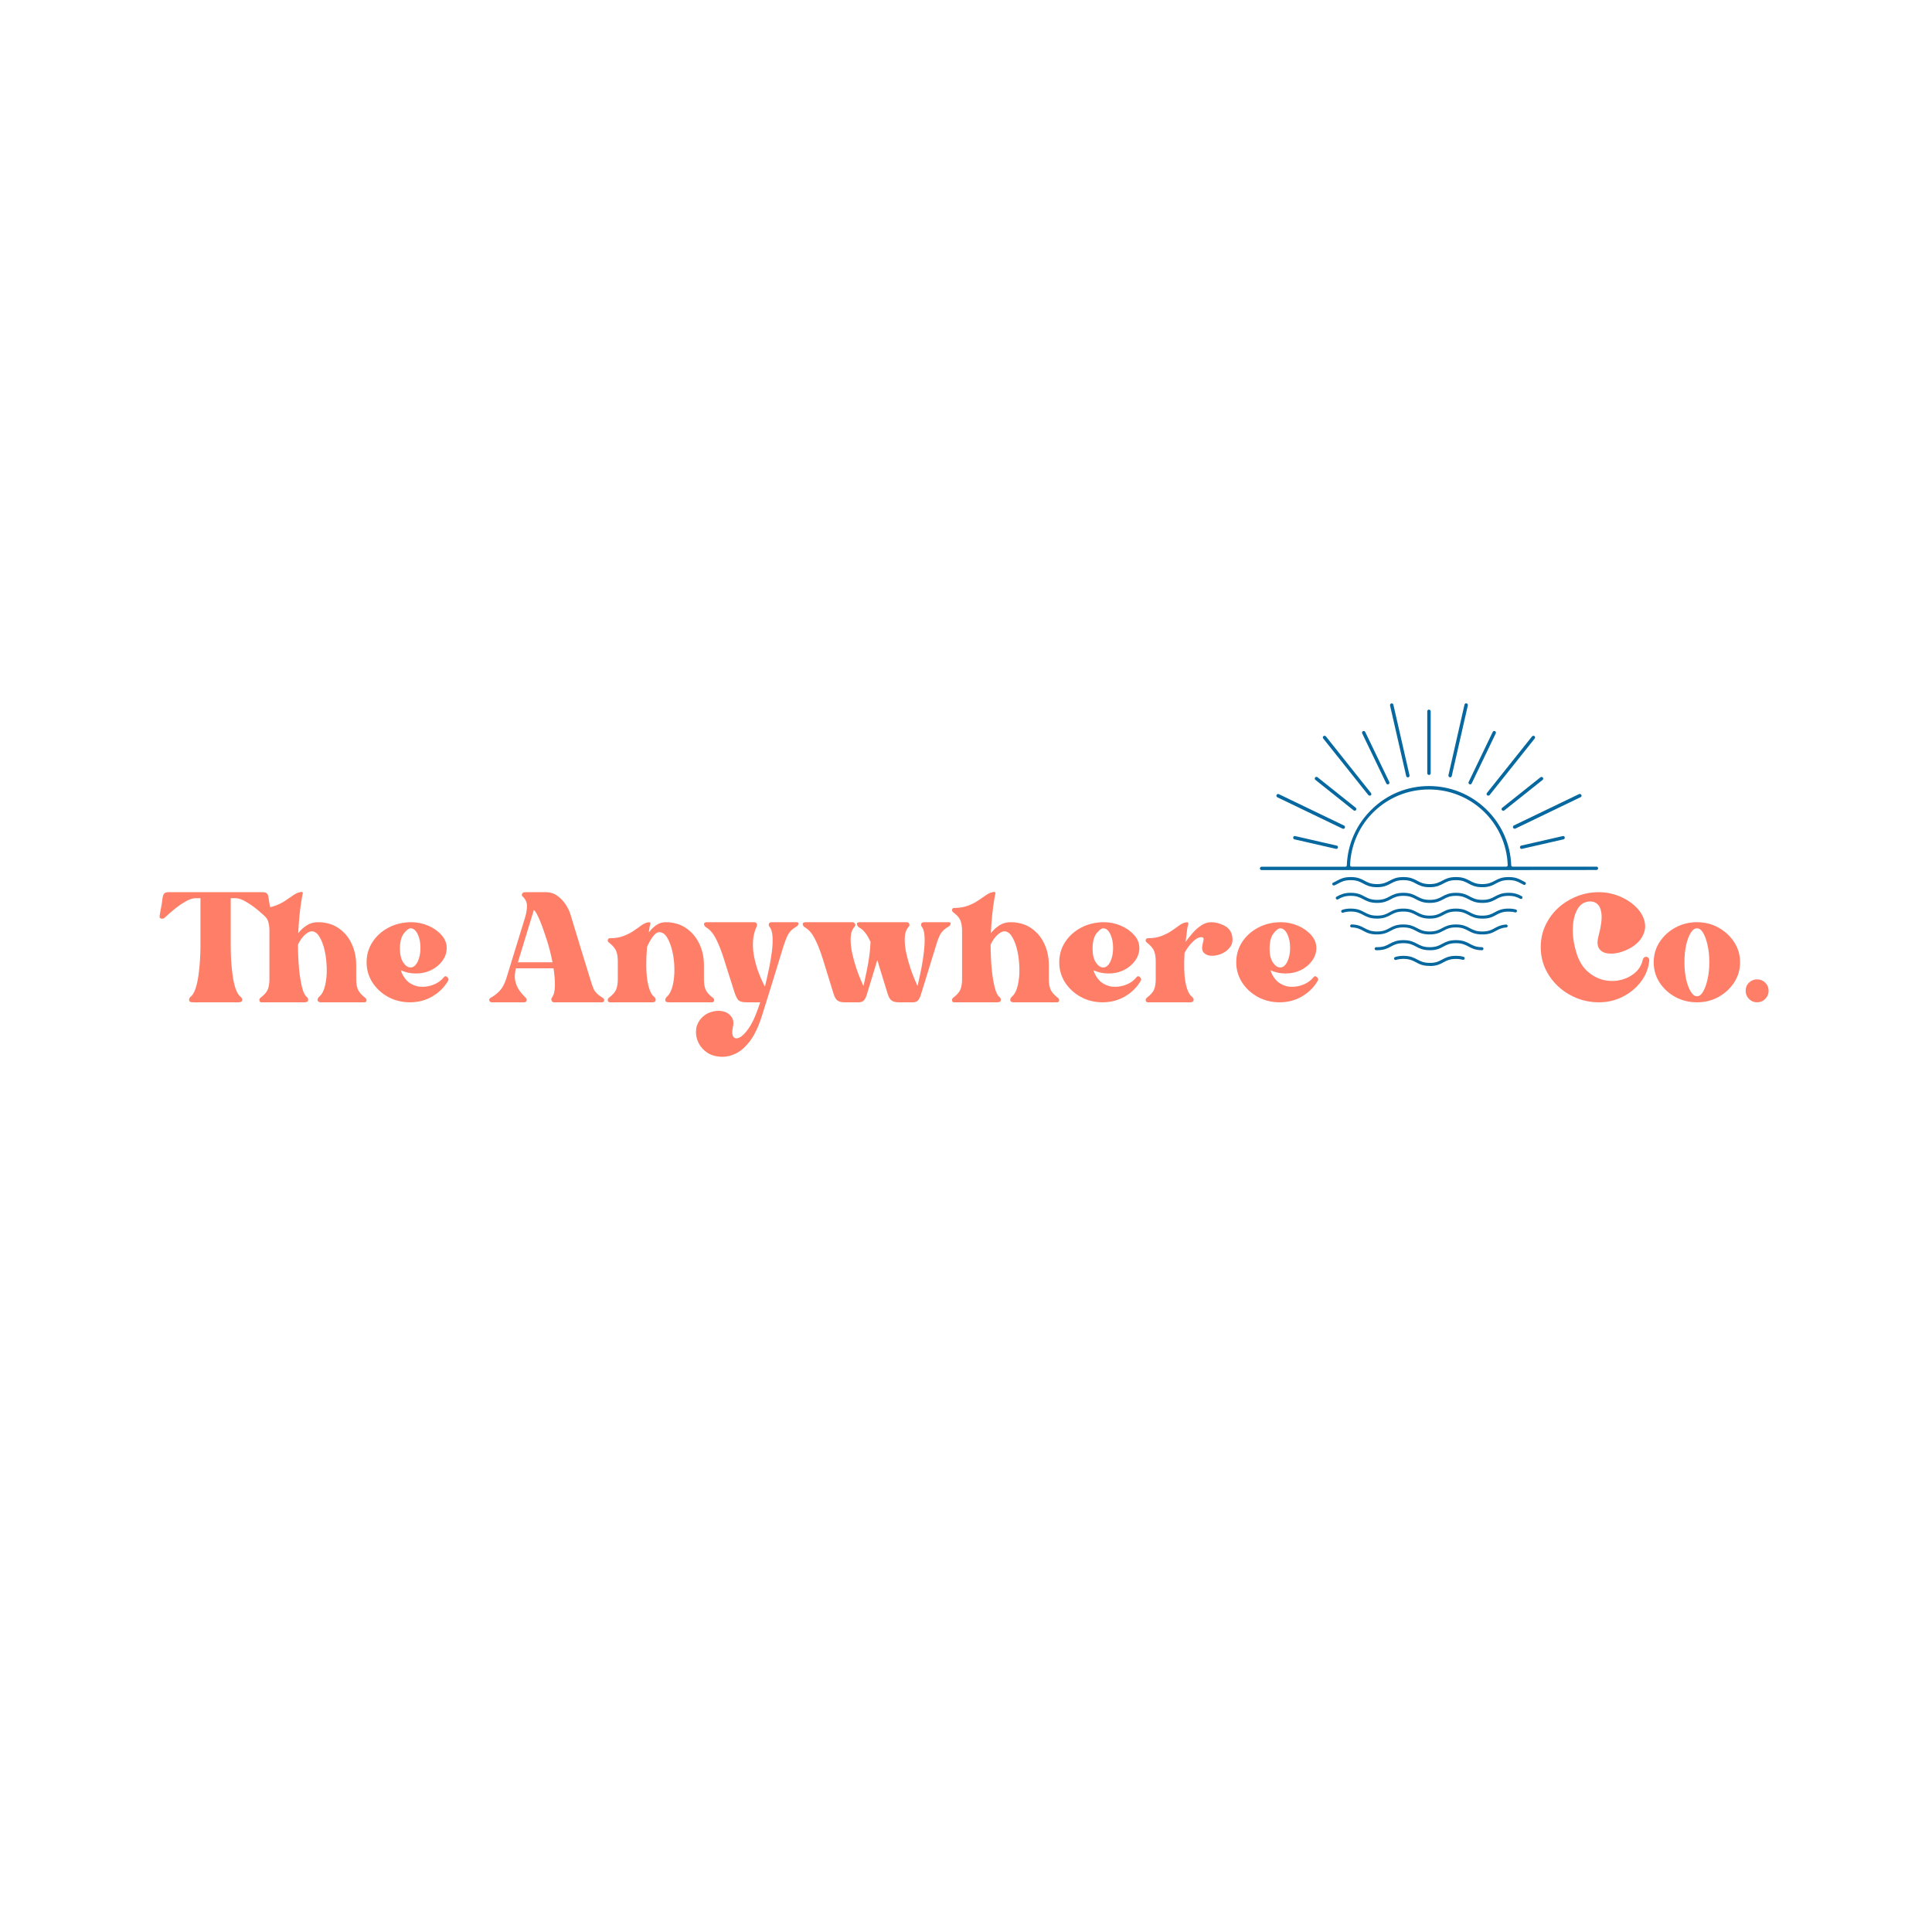 <svg version="1.0" preserveAspectRatio="xMidYMid meet" height="500" viewBox="0 0 375 375" zoomAndPan="magnify" width="500" xmlns:xlink="http://www.w3.org/1999/xlink" xmlns="http://www.w3.org/2000/svg"><defs><g></g><clipPath id="06fc847a21"><path clip-rule="nonzero" d="M 244.547 136.512 L 310.195 136.512 L 310.195 187.5 L 244.547 187.5 Z M 244.547 136.512"></path></clipPath></defs><rect fill-opacity="1" height="450" y="-37.5" fill="#ffffff" width="450" x="-37.5"></rect><rect fill-opacity="1" height="450" y="-37.5" fill="#ffffff" width="450" x="-37.5"></rect><g clip-path="url(#06fc847a21)"><path fill-rule="nonzero" fill-opacity="1" d="M 292.648 167.938 C 292.34 159.695 285.613 153.234 277.355 153.234 C 269.098 153.234 262.371 159.695 262.047 167.938 C 262.047 168.012 262.078 168.086 262.121 168.129 C 262.164 168.188 262.238 168.215 262.312 168.215 L 292.383 168.215 C 292.457 168.215 292.531 168.188 292.574 168.129 C 292.621 168.07 292.648 168.012 292.648 167.938 Z M 310.195 168.539 C 310.195 168.719 310.047 168.863 309.871 168.863 L 293.004 168.879 L 244.871 168.879 C 244.691 168.879 244.547 168.73 244.547 168.555 C 244.547 168.379 244.691 168.23 244.871 168.23 L 261.148 168.23 C 261.297 168.23 261.414 168.113 261.414 167.965 C 261.562 163.832 263.297 159.961 266.285 157.074 C 269.262 154.16 273.203 152.57 277.355 152.57 C 281.508 152.57 285.453 154.16 288.453 157.059 C 291.441 159.945 293.18 163.816 293.328 167.953 C 293.328 168.098 293.445 168.215 293.59 168.215 L 309.871 168.215 C 310.047 168.215 310.195 168.363 310.195 168.539 Z M 269.07 152.055 C 269.129 152.172 269.246 152.246 269.363 152.246 C 269.406 152.246 269.465 152.23 269.512 152.215 C 269.672 152.145 269.746 151.938 269.656 151.773 L 264.992 142.074 C 264.934 141.957 264.816 141.883 264.695 141.883 C 264.652 141.883 264.594 141.898 264.551 141.914 C 264.387 141.988 264.316 142.191 264.402 142.355 Z M 272.941 150.625 C 272.969 150.773 273.102 150.879 273.266 150.879 C 273.277 150.879 273.309 150.879 273.336 150.879 C 273.516 150.832 273.633 150.656 273.586 150.48 L 270.453 136.777 C 270.422 136.629 270.289 136.527 270.129 136.527 C 270.098 136.527 270.086 136.527 270.055 136.539 C 269.965 136.555 269.895 136.613 269.848 136.688 C 269.805 136.762 269.789 136.852 269.805 136.938 Z M 265.594 154.32 C 265.652 154.395 265.758 154.438 265.859 154.438 C 265.934 154.438 266.008 154.426 266.066 154.379 C 266.141 154.32 266.184 154.246 266.184 154.16 C 266.199 154.07 266.168 153.984 266.109 153.926 L 257.352 142.93 C 257.293 142.855 257.191 142.812 257.086 142.812 C 257.012 142.812 256.941 142.84 256.883 142.883 C 256.809 142.941 256.762 143.016 256.762 143.105 C 256.75 143.195 256.777 143.281 256.836 143.34 Z M 259.441 164.125 L 251.406 162.285 C 251.375 162.27 251.363 162.27 251.332 162.27 C 251.168 162.27 251.039 162.371 251.008 162.52 C 250.992 162.609 251.008 162.695 251.051 162.77 C 251.098 162.844 251.168 162.902 251.258 162.918 L 259.293 164.758 C 259.324 164.773 259.34 164.773 259.367 164.773 C 259.531 164.773 259.664 164.656 259.691 164.523 C 259.707 164.434 259.691 164.348 259.648 164.273 C 259.605 164.199 259.531 164.141 259.441 164.125 Z M 247.93 154.75 L 260.59 160.844 C 260.633 160.855 260.68 160.871 260.738 160.871 C 260.871 160.871 260.988 160.797 261.031 160.68 C 261.105 160.52 261.047 160.312 260.883 160.238 L 248.227 154.145 C 248.184 154.129 248.137 154.117 248.078 154.117 C 247.945 154.117 247.844 154.188 247.785 154.305 C 247.711 154.469 247.77 154.676 247.93 154.75 Z M 262.727 157.281 C 262.785 157.324 262.855 157.355 262.93 157.355 C 263.035 157.367 263.137 157.324 263.195 157.234 C 263.254 157.164 263.27 157.074 263.27 157 C 263.254 156.914 263.211 156.84 263.152 156.781 L 255.734 150.863 C 255.676 150.816 255.602 150.789 255.527 150.789 C 255.422 150.789 255.336 150.832 255.262 150.906 C 255.203 150.98 255.188 151.066 255.188 151.141 C 255.203 151.23 255.246 151.305 255.305 151.363 Z M 303.395 162.27 C 303.367 162.27 303.352 162.27 303.32 162.285 L 295.285 164.125 C 295.109 164.168 294.988 164.348 295.035 164.523 C 295.062 164.668 295.195 164.773 295.359 164.773 C 295.371 164.773 295.402 164.758 295.43 164.758 L 303.469 162.918 C 303.555 162.902 303.629 162.844 303.676 162.77 C 303.719 162.695 303.734 162.609 303.719 162.52 C 303.688 162.371 303.555 162.27 303.395 162.27 Z M 291.457 157.016 C 291.441 157.102 291.473 157.191 291.531 157.25 C 291.59 157.324 291.691 157.367 291.797 157.367 C 291.871 157.367 291.941 157.34 292 157.293 L 299.422 151.379 C 299.492 151.32 299.539 151.246 299.539 151.156 C 299.551 151.066 299.523 150.98 299.465 150.922 C 299.406 150.848 299.301 150.805 299.199 150.805 C 299.125 150.805 299.051 150.832 298.992 150.879 L 291.574 156.793 C 291.5 156.852 291.457 156.926 291.457 157.016 Z M 277.371 150.422 C 277.547 150.422 277.695 150.273 277.695 150.098 L 277.695 138.07 C 277.695 137.984 277.664 137.895 277.59 137.836 C 277.531 137.777 277.445 137.734 277.355 137.734 C 277.18 137.734 277.031 137.879 277.031 138.055 L 277.031 150.082 C 277.031 150.172 277.062 150.258 277.137 150.316 C 277.195 150.375 277.281 150.422 277.371 150.422 Z M 288.543 154.145 C 288.559 154.234 288.602 154.305 288.66 154.367 C 288.719 154.41 288.793 154.438 288.867 154.438 C 288.969 154.438 289.059 154.395 289.133 154.32 L 297.891 143.34 C 297.949 143.266 297.961 143.18 297.961 143.105 C 297.949 143.016 297.902 142.941 297.844 142.883 C 297.785 142.84 297.711 142.812 297.641 142.812 C 297.535 142.812 297.449 142.855 297.375 142.93 L 288.617 153.91 C 288.559 153.984 288.543 154.07 288.543 154.145 Z M 293.695 160.664 C 293.754 160.781 293.871 160.855 293.988 160.855 C 294.031 160.871 294.094 160.855 294.137 160.828 L 306.793 154.734 C 306.957 154.66 307.031 154.453 306.941 154.293 C 306.883 154.176 306.766 154.102 306.648 154.102 C 306.605 154.102 306.543 154.117 306.5 154.129 L 293.84 160.223 C 293.68 160.297 293.605 160.504 293.695 160.664 Z M 281.391 150.863 C 281.418 150.863 281.434 150.879 281.461 150.879 C 281.625 150.879 281.758 150.773 281.785 150.625 L 284.906 136.922 C 284.922 136.836 284.906 136.746 284.863 136.672 C 284.82 136.598 284.746 136.539 284.656 136.527 C 284.629 136.527 284.613 136.512 284.582 136.512 C 284.438 136.512 284.305 136.613 284.258 136.762 L 281.141 150.465 C 281.125 150.555 281.141 150.641 281.184 150.715 C 281.227 150.789 281.301 150.848 281.391 150.863 Z M 285.215 152.215 C 285.262 152.23 285.305 152.246 285.363 152.246 C 285.496 152.246 285.613 152.172 285.656 152.055 L 290.324 142.355 C 290.367 142.281 290.367 142.191 290.34 142.105 C 290.309 142.016 290.25 141.957 290.176 141.914 C 290.133 141.898 290.09 141.883 290.031 141.883 C 289.898 141.883 289.793 141.957 289.734 142.074 L 285.07 151.773 C 285.023 151.848 285.023 151.938 285.055 152.023 C 285.082 152.113 285.141 152.172 285.215 152.215 Z M 295.359 173.941 C 294.723 173.605 294.047 173.293 292.824 173.293 C 291.473 173.293 290.793 173.664 290.133 174.016 C 289.516 174.355 288.926 174.664 287.719 174.664 C 286.512 174.664 285.922 174.34 285.305 174.016 C 284.641 173.664 283.965 173.293 282.609 173.293 C 281.258 173.293 280.578 173.664 279.918 174.016 C 279.301 174.355 278.711 174.664 277.504 174.664 C 276.297 174.664 275.723 174.34 275.09 174.016 C 274.426 173.664 273.75 173.293 272.395 173.293 C 271.043 173.293 270.363 173.664 269.703 174.016 C 269.082 174.355 268.496 174.664 267.289 174.664 C 266.082 174.664 265.508 174.34 264.875 174.016 C 264.211 173.664 263.535 173.293 262.18 173.293 C 260.824 173.293 260.148 173.664 259.488 174.016 L 259.43 174.047 C 259.281 174.121 259.234 174.297 259.309 174.441 C 259.383 174.59 259.559 174.633 259.707 174.562 L 259.766 174.531 C 260.383 174.191 260.973 173.883 262.18 173.883 C 263.387 173.883 263.961 174.207 264.594 174.531 C 265.258 174.883 265.934 175.254 267.289 175.254 C 268.641 175.254 269.32 174.883 269.98 174.531 C 270.598 174.191 271.188 173.883 272.395 173.883 C 273.602 173.883 274.191 174.207 274.809 174.531 C 275.473 174.883 276.148 175.254 277.504 175.254 C 278.859 175.254 279.535 174.883 280.195 174.531 C 280.816 174.191 281.402 173.883 282.609 173.883 C 283.816 173.883 284.391 174.207 285.023 174.531 C 285.688 174.883 286.363 175.254 287.719 175.254 C 289.059 175.266 289.734 174.898 290.398 174.531 C 291.016 174.191 291.605 173.883 292.812 173.883 C 293.914 173.883 294.488 174.148 295.078 174.457 C 295.227 174.531 295.402 174.488 295.477 174.34 C 295.551 174.191 295.504 174.016 295.359 173.941 Z M 294.223 176.531 C 293.797 176.414 293.34 176.355 292.812 176.355 C 291.457 176.355 290.781 176.723 290.117 177.078 C 289.5 177.418 288.91 177.727 287.703 177.727 C 286.496 177.727 285.906 177.402 285.289 177.078 C 284.629 176.723 283.949 176.355 282.598 176.355 C 281.242 176.355 280.566 176.723 279.902 177.078 C 279.285 177.418 278.695 177.727 277.488 177.727 C 276.281 177.727 275.707 177.402 275.074 177.078 C 274.41 176.723 273.734 176.355 272.383 176.355 C 271.027 176.355 270.348 176.723 269.688 177.078 C 269.07 177.418 268.48 177.727 267.273 177.727 C 266.066 177.727 265.492 177.402 264.859 177.078 C 264.195 176.723 263.52 176.355 262.164 176.355 C 261.531 176.355 261.004 176.43 260.516 176.605 C 260.371 176.664 260.281 176.828 260.34 176.973 C 260.398 177.121 260.562 177.211 260.707 177.152 C 261.137 177.004 261.605 176.93 262.164 176.93 C 263.371 176.93 263.945 177.254 264.578 177.578 C 265.242 177.93 265.918 178.301 267.273 178.301 C 268.629 178.301 269.305 177.93 269.965 177.578 C 270.586 177.238 271.172 176.93 272.383 176.93 C 273.586 176.93 274.176 177.254 274.793 177.578 C 275.457 177.93 276.133 178.301 277.488 178.301 C 278.844 178.301 279.52 177.93 280.184 177.578 C 280.801 177.238 281.391 176.93 282.598 176.93 C 283.805 176.93 284.379 177.254 285.008 177.578 C 285.672 177.93 286.348 178.301 287.703 178.301 C 289.059 178.328 289.734 177.961 290.398 177.594 C 291.016 177.254 291.605 176.945 292.812 176.945 C 293.281 176.945 293.695 176.988 294.078 177.094 C 294.238 177.137 294.402 177.047 294.43 176.887 C 294.473 176.723 294.387 176.562 294.223 176.531 Z M 296.004 171.203 C 295.828 171.133 295.68 171.043 295.52 170.953 C 294.855 170.602 294.18 170.234 292.824 170.234 C 291.473 170.234 290.793 170.602 290.133 170.953 C 289.5 171.277 288.926 171.602 287.719 171.602 C 286.512 171.602 285.922 171.293 285.305 170.953 C 284.641 170.602 283.965 170.234 282.609 170.234 C 281.258 170.234 280.578 170.602 279.918 170.953 C 279.285 171.277 278.711 171.602 277.504 171.602 C 276.297 171.602 275.707 171.293 275.09 170.953 C 274.426 170.602 273.75 170.234 272.395 170.234 C 271.043 170.234 270.363 170.602 269.703 170.953 C 269.07 171.277 268.496 171.602 267.289 171.602 C 266.082 171.602 265.492 171.293 264.875 170.953 C 264.211 170.602 263.535 170.234 262.18 170.234 C 260.824 170.234 260.148 170.602 259.488 170.953 C 259.25 171.086 259.031 171.203 258.781 171.309 C 258.633 171.367 258.559 171.543 258.617 171.691 C 258.676 171.836 258.852 171.91 259 171.852 C 259.266 171.75 259.516 171.617 259.75 171.484 C 260.371 171.16 260.957 170.836 262.164 170.836 C 263.371 170.836 263.961 171.145 264.578 171.484 C 265.242 171.836 265.918 172.207 267.273 172.207 C 268.629 172.207 269.305 171.836 269.965 171.484 C 270.598 171.16 271.172 170.836 272.383 170.836 C 273.586 170.836 274.176 171.145 274.793 171.484 C 275.457 171.836 276.133 172.207 277.488 172.207 C 278.844 172.207 279.52 171.836 280.184 171.484 C 280.801 171.16 281.391 170.836 282.598 170.836 C 283.805 170.836 284.391 171.145 285.008 171.484 C 285.672 171.836 286.348 172.207 287.703 172.207 C 289.059 172.207 289.734 171.836 290.398 171.469 C 291.031 171.145 291.605 170.824 292.812 170.824 C 294.02 170.824 294.605 171.133 295.227 171.469 C 295.387 171.559 295.562 171.645 295.742 171.734 C 295.887 171.809 296.062 171.75 296.137 171.602 C 296.211 171.453 296.152 171.277 296.004 171.203 Z M 284.082 185.719 C 283.641 185.586 283.168 185.527 282.609 185.527 C 281.258 185.527 280.578 185.895 279.918 186.246 C 279.328 186.559 278.785 186.867 277.723 186.895 C 277.695 186.895 277.648 186.895 277.621 186.895 C 277.59 186.895 277.547 186.895 277.52 186.895 L 277.461 186.895 C 276.297 186.883 275.723 186.57 275.105 186.246 C 274.441 185.895 273.766 185.527 272.41 185.527 C 271.805 185.527 271.277 185.602 270.793 185.762 C 270.645 185.805 270.555 185.984 270.598 186.129 C 270.645 186.277 270.82 186.367 270.969 186.32 C 271.379 186.188 271.852 186.117 272.395 186.117 C 273.602 186.117 274.191 186.438 274.809 186.762 C 275.457 187.117 276.133 187.484 277.445 187.484 L 277.504 187.484 C 277.547 187.5 277.59 187.5 277.621 187.5 C 277.664 187.5 277.695 187.5 277.754 187.5 C 278.945 187.457 279.578 187.117 280.195 186.777 C 280.816 186.438 281.402 186.129 282.609 186.129 C 283.109 186.129 283.539 186.188 283.922 186.293 C 284.082 186.336 284.246 186.246 284.289 186.086 C 284.332 185.926 284.246 185.762 284.082 185.719 Z M 287.645 183.848 C 286.48 183.836 285.906 183.523 285.305 183.199 C 284.641 182.848 283.965 182.48 282.609 182.48 C 281.258 182.48 280.578 182.848 279.918 183.199 C 279.301 183.539 278.711 183.848 277.504 183.848 C 276.297 183.848 275.723 183.523 275.09 183.199 C 274.426 182.848 273.75 182.48 272.395 182.48 C 271.043 182.48 270.363 182.848 269.703 183.199 C 269.082 183.539 268.496 183.848 267.289 183.848 C 267.23 183.848 267.168 183.848 267.109 183.848 C 266.949 183.848 266.816 183.98 266.816 184.145 C 266.816 184.305 266.949 184.438 267.109 184.438 C 267.168 184.438 267.242 184.438 267.301 184.438 C 268.656 184.438 269.332 184.07 269.996 183.715 C 270.613 183.379 271.203 183.07 272.41 183.07 C 273.617 183.07 274.207 183.391 274.824 183.715 C 275.488 184.07 276.164 184.438 277.52 184.438 C 278.859 184.453 279.535 184.07 280.195 183.715 C 280.816 183.379 281.402 183.07 282.609 183.07 C 283.816 183.07 284.391 183.391 285.023 183.715 C 285.672 184.07 286.336 184.422 287.645 184.438 C 287.805 184.438 287.938 184.305 287.938 184.145 C 287.938 183.98 287.805 183.848 287.645 183.848 Z M 292.633 179.711 C 292.648 179.875 292.531 180.008 292.371 180.023 C 291.457 180.082 290.941 180.359 290.398 180.656 C 289.734 181.023 289.059 181.391 287.688 181.375 C 286.336 181.375 285.656 181.008 284.996 180.656 C 284.363 180.332 283.789 180.008 282.582 180.008 C 281.375 180.008 280.785 180.316 280.168 180.656 C 279.504 181.008 278.828 181.375 277.473 181.375 C 276.121 181.375 275.441 181.008 274.781 180.656 C 274.16 180.332 273.574 180.008 272.367 180.008 C 271.16 180.008 270.57 180.316 269.953 180.656 C 269.289 181.008 268.613 181.375 267.258 181.375 C 265.906 181.375 265.227 181.008 264.566 180.656 C 263.977 180.344 263.418 180.035 262.34 180.008 C 262.18 180.008 262.062 179.875 262.062 179.711 C 262.062 179.566 262.195 179.434 262.355 179.434 C 262.371 179.434 262.371 179.434 262.371 179.434 C 263.594 179.461 264.242 179.816 264.859 180.152 C 265.492 180.477 266.066 180.801 267.273 180.801 C 268.48 180.801 269.07 180.492 269.688 180.152 C 270.348 179.801 271.027 179.434 272.383 179.434 C 273.734 179.434 274.41 179.801 275.074 180.152 C 275.707 180.477 276.281 180.801 277.488 180.801 C 278.695 180.801 279.285 180.492 279.902 180.152 C 280.566 179.801 281.242 179.434 282.598 179.434 C 283.949 179.434 284.629 179.801 285.289 180.152 C 285.906 180.477 286.496 180.801 287.703 180.801 C 288.91 180.801 289.5 180.492 290.117 180.152 C 290.691 179.844 291.281 179.52 292.324 179.449 C 292.488 179.434 292.621 179.551 292.633 179.711" fill="#07689f"></path></g><g fill-opacity="1" fill="#ff7e67"><g transform="translate(30.627, 199.5)"><g><path d="M 20.375 -26.328 C 20.758 -26.328 21.035 -26.234 21.203 -26.047 C 21.379 -25.867 21.477 -25.586 21.5 -25.203 C 21.562 -24.836 21.633 -24.391 21.719 -23.859 C 21.801 -23.328 21.883 -22.844 21.969 -22.406 C 22.051 -21.969 22.094 -21.695 22.094 -21.594 C 22.094 -21.363 21.973 -21.227 21.734 -21.188 C 21.492 -21.145 21.266 -21.223 21.047 -21.422 C 20.598 -21.867 20.008 -22.383 19.281 -22.969 C 18.551 -23.562 17.812 -24.07 17.062 -24.5 C 16.32 -24.938 15.676 -25.156 15.125 -25.156 L 14.156 -25.156 L 14.156 -15.672 C 14.156 -14.941 14.18 -14.086 14.234 -13.109 C 14.297 -12.129 14.395 -11.145 14.531 -10.156 C 14.664 -9.176 14.859 -8.316 15.109 -7.578 C 15.367 -6.836 15.695 -6.312 16.094 -6 C 16.312 -5.832 16.406 -5.613 16.375 -5.344 C 16.352 -5.082 16.102 -4.953 15.625 -4.953 L 6.797 -4.953 C 6.348 -4.953 6.109 -5.082 6.078 -5.344 C 6.055 -5.613 6.145 -5.832 6.344 -6 C 6.738 -6.312 7.062 -6.836 7.312 -7.578 C 7.562 -8.316 7.754 -9.176 7.891 -10.156 C 8.035 -11.145 8.133 -12.129 8.188 -13.109 C 8.25 -14.086 8.281 -14.941 8.281 -15.672 L 8.281 -25.156 L 7.312 -25.156 C 6.75 -25.156 6.094 -24.938 5.344 -24.5 C 4.602 -24.07 3.875 -23.562 3.156 -22.969 C 2.445 -22.383 1.859 -21.867 1.391 -21.422 C 1.191 -21.223 0.969 -21.145 0.719 -21.188 C 0.469 -21.227 0.344 -21.363 0.344 -21.594 C 0.344 -21.695 0.383 -21.969 0.469 -22.406 C 0.551 -22.844 0.641 -23.328 0.734 -23.859 C 0.828 -24.391 0.891 -24.836 0.922 -25.203 C 0.984 -25.586 1.086 -25.867 1.234 -26.047 C 1.391 -26.234 1.664 -26.328 2.062 -26.328 Z M 20.375 -26.328"></path></g></g></g><g fill-opacity="1" fill="#ff7e67"><g transform="translate(50.325, 199.5)"><g><path d="M 20.531 -5.844 C 20.758 -5.676 20.852 -5.484 20.812 -5.266 C 20.77 -5.055 20.633 -4.953 20.406 -4.953 L 12.047 -4.953 C 11.598 -4.953 11.359 -5.078 11.328 -5.328 C 11.305 -5.586 11.395 -5.812 11.594 -6 C 12.156 -6.477 12.551 -7.223 12.781 -8.234 C 13.02 -9.242 13.125 -10.344 13.094 -11.531 C 13.07 -12.719 12.941 -13.859 12.703 -14.953 C 12.461 -16.047 12.125 -16.945 11.688 -17.656 C 11.258 -18.375 10.75 -18.734 10.156 -18.734 C 9.801 -18.734 9.367 -18.508 8.859 -18.062 C 8.359 -17.613 7.91 -16.984 7.516 -16.172 C 7.516 -14.492 7.582 -12.926 7.719 -11.469 C 7.863 -10.008 8.062 -8.797 8.312 -7.828 C 8.562 -6.867 8.859 -6.258 9.203 -6 C 9.422 -5.832 9.516 -5.613 9.484 -5.344 C 9.461 -5.082 9.211 -4.953 8.734 -4.953 L 0.422 -4.953 C 0.223 -4.953 0.094 -5.055 0.031 -5.266 C -0.02 -5.484 0.051 -5.676 0.25 -5.844 C 0.977 -6.395 1.445 -6.93 1.656 -7.453 C 1.863 -7.973 1.969 -8.625 1.969 -9.406 L 1.969 -18.859 C 1.969 -19.641 1.863 -20.297 1.656 -20.828 C 1.445 -21.359 0.977 -21.891 0.25 -22.422 C 0.051 -22.598 -0.02 -22.781 0.031 -22.969 C 0.094 -23.164 0.223 -23.266 0.422 -23.266 C 1.43 -23.266 2.312 -23.406 3.062 -23.688 C 3.82 -23.969 4.488 -24.301 5.062 -24.688 C 5.633 -25.082 6.145 -25.43 6.594 -25.734 C 7.039 -26.047 7.461 -26.242 7.859 -26.328 C 8.305 -26.441 8.5 -26.363 8.438 -26.094 C 8.383 -25.832 8.332 -25.562 8.281 -25.281 C 8.082 -24.164 7.926 -23.023 7.812 -21.859 C 7.695 -20.703 7.613 -19.547 7.562 -18.391 C 8.039 -18.984 8.594 -19.484 9.219 -19.891 C 9.844 -20.297 10.562 -20.5 11.375 -20.5 C 12.914 -20.5 14.238 -20.125 15.344 -19.375 C 16.457 -18.633 17.312 -17.633 17.906 -16.375 C 18.508 -15.113 18.812 -13.719 18.812 -12.188 L 18.812 -9.406 C 18.812 -8.625 18.922 -7.973 19.141 -7.453 C 19.367 -6.93 19.832 -6.395 20.531 -5.844 Z M 20.531 -5.844"></path></g></g></g><g fill-opacity="1" fill="#ff7e67"><g transform="translate(71.157, 199.5)"><g><path d="M 14.953 -9.781 C 15.172 -10.062 15.406 -10.082 15.656 -9.844 C 15.914 -9.602 15.973 -9.375 15.828 -9.156 C 15.129 -7.926 14.125 -6.914 12.812 -6.125 C 11.5 -5.344 10.031 -4.953 8.406 -4.953 C 6.863 -4.953 5.453 -5.301 4.172 -6 C 2.898 -6.707 1.883 -7.645 1.125 -8.812 C 0.375 -9.988 0 -11.289 0 -12.719 C 0 -14.156 0.375 -15.457 1.125 -16.625 C 1.883 -17.801 2.922 -18.738 4.234 -19.438 C 5.555 -20.145 7.055 -20.5 8.734 -20.5 C 9.828 -20.5 10.898 -20.273 11.953 -19.828 C 13.004 -19.379 13.863 -18.773 14.531 -18.016 C 15.207 -17.266 15.547 -16.426 15.547 -15.5 C 15.547 -14.602 15.27 -13.773 14.719 -13.016 C 14.176 -12.266 13.457 -11.664 12.562 -11.219 C 11.664 -10.77 10.672 -10.547 9.578 -10.547 C 9.047 -10.547 8.535 -10.598 8.047 -10.703 C 7.555 -10.816 7.086 -10.973 6.641 -11.172 C 6.859 -10.473 7.207 -9.848 7.688 -9.297 C 8.164 -8.754 8.82 -8.359 9.656 -8.109 C 10.188 -7.961 10.785 -7.926 11.453 -8 C 12.129 -8.07 12.781 -8.258 13.406 -8.562 C 14.039 -8.875 14.555 -9.281 14.953 -9.781 Z M 8.531 -19.312 C 8.188 -19.312 7.754 -18.984 7.234 -18.328 C 6.723 -17.672 6.469 -16.672 6.469 -15.328 C 6.469 -14.211 6.68 -13.332 7.109 -12.688 C 7.547 -12.039 8.02 -11.719 8.531 -11.719 C 9.082 -11.719 9.539 -12.086 9.906 -12.828 C 10.27 -13.566 10.453 -14.457 10.453 -15.5 C 10.453 -16.562 10.27 -17.461 9.906 -18.203 C 9.539 -18.941 9.082 -19.312 8.531 -19.312 Z M 8.531 -19.312"></path></g></g></g><g fill-opacity="1" fill="#ff7e67"><g transform="translate(87.915, 199.5)"><g></g></g></g><g fill-opacity="1" fill="#ff7e67"><g transform="translate(94.971, 199.5)"><g><path d="M 21.969 -5.844 C 22.25 -5.676 22.359 -5.484 22.297 -5.266 C 22.242 -5.055 22.102 -4.953 21.875 -4.953 L 12.562 -4.953 C 12.363 -4.953 12.211 -5.051 12.109 -5.25 C 12.016 -5.445 12.023 -5.645 12.141 -5.844 C 12.523 -6.344 12.723 -7.102 12.734 -8.125 C 12.754 -9.145 12.664 -10.285 12.469 -11.547 L 5.172 -11.547 C 5.055 -11.16 4.984 -10.676 4.953 -10.094 C 4.922 -9.52 5.051 -8.867 5.344 -8.141 C 5.645 -7.422 6.219 -6.656 7.062 -5.844 C 7.227 -5.676 7.281 -5.484 7.219 -5.266 C 7.164 -5.055 7.023 -4.953 6.797 -4.953 L 0.469 -4.953 C 0.27 -4.953 0.117 -5.055 0.016 -5.266 C -0.078 -5.484 0.016 -5.676 0.297 -5.844 C 0.941 -6.207 1.508 -6.645 2 -7.156 C 2.488 -7.676 2.898 -8.41 3.234 -9.359 L 6.969 -21.5 C 7.195 -22.289 7.312 -23.02 7.312 -23.688 C 7.312 -24.363 7.031 -24.969 6.469 -25.5 C 6.301 -25.664 6.27 -25.844 6.375 -26.031 C 6.488 -26.227 6.66 -26.328 6.891 -26.328 L 10.969 -26.328 C 11.832 -26.328 12.586 -26.086 13.234 -25.609 C 13.879 -25.141 14.41 -24.582 14.828 -23.938 C 15.242 -23.289 15.535 -22.703 15.703 -22.172 C 15.703 -22.148 15.801 -21.828 16 -21.203 C 16.195 -20.586 16.438 -19.797 16.719 -18.828 C 17 -17.867 17.305 -16.859 17.641 -15.797 C 17.973 -14.734 18.285 -13.719 18.578 -12.75 C 18.879 -11.781 19.125 -10.988 19.312 -10.375 C 19.508 -9.758 19.609 -9.438 19.609 -9.406 C 19.836 -8.625 20.066 -7.973 20.297 -7.453 C 20.535 -6.93 21.094 -6.395 21.969 -5.844 Z M 5.547 -12.719 L 12.266 -12.719 C 11.984 -14.207 11.609 -15.676 11.141 -17.125 C 10.68 -18.582 10.227 -19.844 9.781 -20.906 C 9.332 -21.977 8.957 -22.641 8.656 -22.891 Z M 5.547 -12.719"></path></g></g></g><g fill-opacity="1" fill="#ff7e67"><g transform="translate(117.945, 199.5)"><g><path d="M 20.406 -5.844 C 20.633 -5.676 20.719 -5.484 20.656 -5.266 C 20.602 -5.055 20.469 -4.953 20.25 -4.953 L 11.891 -4.953 C 11.441 -4.953 11.207 -5.078 11.188 -5.328 C 11.176 -5.586 11.27 -5.812 11.469 -6 C 12 -6.477 12.383 -7.211 12.625 -8.203 C 12.863 -9.203 12.973 -10.289 12.953 -11.469 C 12.941 -12.645 12.812 -13.77 12.562 -14.844 C 12.312 -15.926 11.973 -16.816 11.547 -17.516 C 11.129 -18.211 10.625 -18.562 10.031 -18.562 C 9.613 -18.562 9.203 -18.285 8.797 -17.734 C 8.391 -17.191 8.004 -16.516 7.641 -15.703 C 7.422 -13.047 7.441 -10.883 7.703 -9.219 C 7.973 -7.551 8.414 -6.477 9.031 -6 C 9.25 -5.832 9.344 -5.613 9.312 -5.344 C 9.289 -5.082 9.055 -4.953 8.609 -4.953 L 0.422 -4.953 C 0.223 -4.953 0.094 -5.055 0.031 -5.266 C -0.02 -5.484 0.051 -5.676 0.25 -5.844 C 0.977 -6.395 1.445 -6.93 1.656 -7.453 C 1.863 -7.973 1.969 -8.625 1.969 -9.406 L 1.969 -12.938 C 1.969 -13.719 1.863 -14.375 1.656 -14.906 C 1.445 -15.438 0.977 -15.984 0.25 -16.547 C 0.051 -16.711 -0.02 -16.895 0.031 -17.094 C 0.094 -17.289 0.223 -17.391 0.422 -17.391 C 1.43 -17.391 2.305 -17.531 3.047 -17.812 C 3.785 -18.094 4.438 -18.422 5 -18.797 C 5.562 -19.172 6.055 -19.52 6.484 -19.844 C 6.922 -20.164 7.336 -20.367 7.734 -20.453 C 8.18 -20.535 8.367 -20.453 8.297 -20.203 C 8.223 -19.953 8.16 -19.688 8.109 -19.406 L 7.984 -18.516 C 8.398 -19.078 8.879 -19.547 9.422 -19.922 C 9.973 -20.305 10.582 -20.5 11.25 -20.5 C 12.77 -20.5 14.082 -20.125 15.188 -19.375 C 16.289 -18.633 17.148 -17.633 17.766 -16.375 C 18.379 -15.113 18.688 -13.719 18.688 -12.188 L 18.688 -9.406 C 18.688 -8.625 18.789 -7.973 19 -7.453 C 19.207 -6.93 19.676 -6.395 20.406 -5.844 Z M 20.406 -5.844"></path></g></g></g><g fill-opacity="1" fill="#ff7e67"><g transform="translate(136.635, 199.5)"><g><path d="M 18.016 -20.5 C 18.266 -20.5 18.375 -20.391 18.344 -20.172 C 18.32 -19.961 18.172 -19.773 17.891 -19.609 C 17.16 -19.191 16.641 -18.688 16.328 -18.094 C 16.023 -17.508 15.75 -16.828 15.5 -16.047 L 12.984 -7.859 L 11.172 -2.062 C 10.492 -0.008 9.723 1.566 8.859 2.672 C 7.992 3.773 7.113 4.539 6.219 4.969 C 5.32 5.406 4.469 5.625 3.656 5.625 C 2.508 5.625 1.539 5.379 0.75 4.891 C -0.031 4.398 -0.613 3.773 -1 3.016 C -1.395 2.266 -1.578 1.484 -1.547 0.672 C -1.523 -0.141 -1.273 -0.867 -0.797 -1.516 C -0.211 -2.266 0.477 -2.77 1.281 -3.031 C 2.082 -3.301 2.844 -3.367 3.562 -3.234 C 4.289 -3.098 4.863 -2.758 5.281 -2.219 C 5.707 -1.688 5.82 -1.004 5.625 -0.172 C 5.426 0.723 5.453 1.352 5.703 1.719 C 5.961 2.082 6.359 2.141 6.891 1.891 C 7.422 1.641 8.008 1.055 8.656 0.141 C 9.301 -0.766 9.898 -2.016 10.453 -3.609 L 10.922 -4.953 L 8.281 -4.953 C 7.438 -4.953 6.879 -5.117 6.609 -5.453 C 6.348 -5.797 6.102 -6.332 5.875 -7.062 L 4.234 -12.219 C 3.734 -13.895 3.27 -15.219 2.844 -16.188 C 2.426 -17.156 2.031 -17.883 1.656 -18.375 C 1.281 -18.863 0.895 -19.223 0.5 -19.453 C 0.219 -19.617 0.055 -19.832 0.016 -20.094 C -0.023 -20.363 0.176 -20.5 0.625 -20.5 L 9.781 -20.5 C 10.008 -20.5 10.164 -20.406 10.25 -20.219 C 10.332 -20.039 10.316 -19.836 10.203 -19.609 C 9.785 -18.691 9.555 -17.711 9.516 -16.672 C 9.473 -15.641 9.555 -14.633 9.766 -13.656 C 9.973 -12.676 10.223 -11.781 10.516 -10.969 C 10.816 -10.156 11.094 -9.492 11.344 -8.984 C 11.594 -8.484 11.734 -8.191 11.766 -8.109 L 11.844 -7.984 L 11.922 -8.359 C 11.922 -8.359 12 -8.68 12.156 -9.328 C 12.312 -9.973 12.488 -10.785 12.688 -11.766 C 12.883 -12.742 13.051 -13.754 13.188 -14.797 C 13.32 -15.848 13.363 -16.816 13.312 -17.703 C 13.258 -18.586 13.062 -19.223 12.719 -19.609 C 12.582 -19.805 12.547 -20.004 12.609 -20.203 C 12.68 -20.398 12.859 -20.5 13.141 -20.5 Z M 18.016 -20.5"></path></g></g></g><g fill-opacity="1" fill="#ff7e67"><g transform="translate(155.829, 199.5)"><g><path d="M 28.344 -20.5 C 28.602 -20.5 28.719 -20.391 28.688 -20.172 C 28.656 -19.961 28.5 -19.773 28.219 -19.609 C 27.488 -19.191 26.969 -18.688 26.656 -18.094 C 26.352 -17.508 26.094 -16.828 25.875 -16.047 L 22.938 -6.516 C 22.82 -6.086 22.648 -5.719 22.422 -5.406 C 22.203 -5.102 21.852 -4.953 21.375 -4.953 L 18.609 -4.953 C 17.961 -4.953 17.484 -5.082 17.172 -5.344 C 16.867 -5.613 16.633 -6.031 16.469 -6.594 L 14.734 -12.219 C 14.648 -12.613 14.555 -12.922 14.453 -13.141 L 12.438 -6.516 C 12.32 -6.086 12.148 -5.719 11.922 -5.406 C 11.703 -5.102 11.352 -4.953 10.875 -4.953 L 8.109 -4.953 C 7.461 -4.953 6.984 -5.082 6.672 -5.344 C 6.367 -5.613 6.133 -6.031 5.969 -6.594 L 4.234 -12.219 C 3.734 -13.895 3.27 -15.219 2.844 -16.188 C 2.426 -17.156 2.031 -17.883 1.656 -18.375 C 1.281 -18.863 0.883 -19.223 0.469 -19.453 C 0.188 -19.617 0.023 -19.832 -0.016 -20.094 C -0.055 -20.363 0.145 -20.5 0.594 -20.5 L 9.625 -20.5 C 9.844 -20.5 10.008 -20.398 10.125 -20.203 C 10.238 -20.004 10.207 -19.805 10.031 -19.609 C 9.562 -19.078 9.312 -18.363 9.281 -17.469 C 9.25 -16.57 9.344 -15.598 9.562 -14.547 C 9.789 -13.504 10.066 -12.504 10.391 -11.547 C 10.711 -10.598 11.016 -9.805 11.297 -9.172 C 11.578 -8.547 11.734 -8.191 11.766 -8.109 C 11.766 -8.109 11.828 -8.383 11.953 -8.938 C 12.078 -9.5 12.227 -10.211 12.406 -11.078 C 12.594 -11.953 12.754 -12.883 12.891 -13.875 C 13.035 -14.875 13.117 -15.805 13.141 -16.672 C 12.773 -17.484 12.414 -18.098 12.062 -18.516 C 11.719 -18.941 11.352 -19.254 10.969 -19.453 C 10.707 -19.617 10.551 -19.832 10.5 -20.094 C 10.445 -20.363 10.645 -20.5 11.094 -20.5 L 20.156 -20.5 C 20.383 -20.5 20.547 -20.398 20.641 -20.203 C 20.742 -20.004 20.707 -19.805 20.531 -19.609 C 20.062 -19.078 19.812 -18.363 19.781 -17.469 C 19.75 -16.57 19.844 -15.598 20.062 -14.547 C 20.289 -13.504 20.566 -12.504 20.891 -11.547 C 21.211 -10.598 21.516 -9.805 21.797 -9.172 C 22.078 -8.547 22.234 -8.191 22.266 -8.109 C 22.266 -8.109 22.336 -8.438 22.484 -9.094 C 22.641 -9.75 22.816 -10.582 23.016 -11.594 C 23.211 -12.602 23.375 -13.648 23.5 -14.734 C 23.625 -15.828 23.664 -16.816 23.625 -17.703 C 23.582 -18.586 23.406 -19.223 23.094 -19.609 C 22.957 -19.805 22.922 -20.004 22.984 -20.203 C 23.055 -20.398 23.234 -20.5 23.516 -20.5 Z M 28.344 -20.5"></path></g></g></g><g fill-opacity="1" fill="#ff7e67"><g transform="translate(184.767, 199.5)"><g><path d="M 20.531 -5.844 C 20.758 -5.676 20.852 -5.484 20.812 -5.266 C 20.77 -5.055 20.633 -4.953 20.406 -4.953 L 12.047 -4.953 C 11.598 -4.953 11.359 -5.078 11.328 -5.328 C 11.305 -5.586 11.395 -5.812 11.594 -6 C 12.156 -6.477 12.551 -7.223 12.781 -8.234 C 13.02 -9.242 13.125 -10.344 13.094 -11.531 C 13.07 -12.719 12.941 -13.859 12.703 -14.953 C 12.461 -16.047 12.125 -16.945 11.688 -17.656 C 11.258 -18.375 10.75 -18.734 10.156 -18.734 C 9.801 -18.734 9.367 -18.508 8.859 -18.062 C 8.359 -17.613 7.91 -16.984 7.516 -16.172 C 7.516 -14.492 7.582 -12.926 7.719 -11.469 C 7.863 -10.008 8.062 -8.797 8.312 -7.828 C 8.562 -6.867 8.859 -6.258 9.203 -6 C 9.422 -5.832 9.516 -5.613 9.484 -5.344 C 9.461 -5.082 9.211 -4.953 8.734 -4.953 L 0.422 -4.953 C 0.223 -4.953 0.094 -5.055 0.031 -5.266 C -0.02 -5.484 0.051 -5.676 0.25 -5.844 C 0.977 -6.395 1.445 -6.93 1.656 -7.453 C 1.863 -7.973 1.969 -8.625 1.969 -9.406 L 1.969 -18.859 C 1.969 -19.641 1.863 -20.297 1.656 -20.828 C 1.445 -21.359 0.977 -21.891 0.25 -22.422 C 0.051 -22.598 -0.02 -22.781 0.031 -22.969 C 0.094 -23.164 0.223 -23.266 0.422 -23.266 C 1.43 -23.266 2.312 -23.406 3.062 -23.688 C 3.82 -23.969 4.488 -24.301 5.062 -24.688 C 5.633 -25.082 6.145 -25.43 6.594 -25.734 C 7.039 -26.047 7.461 -26.242 7.859 -26.328 C 8.305 -26.441 8.5 -26.363 8.438 -26.094 C 8.383 -25.832 8.332 -25.562 8.281 -25.281 C 8.082 -24.164 7.926 -23.023 7.812 -21.859 C 7.695 -20.703 7.613 -19.547 7.562 -18.391 C 8.039 -18.984 8.594 -19.484 9.219 -19.891 C 9.844 -20.297 10.562 -20.5 11.375 -20.5 C 12.914 -20.5 14.238 -20.125 15.344 -19.375 C 16.457 -18.633 17.312 -17.633 17.906 -16.375 C 18.508 -15.113 18.812 -13.719 18.812 -12.188 L 18.812 -9.406 C 18.812 -8.625 18.922 -7.973 19.141 -7.453 C 19.367 -6.93 19.832 -6.395 20.531 -5.844 Z M 20.531 -5.844"></path></g></g></g><g fill-opacity="1" fill="#ff7e67"><g transform="translate(205.599, 199.5)"><g><path d="M 14.953 -9.781 C 15.172 -10.062 15.406 -10.082 15.656 -9.844 C 15.914 -9.602 15.973 -9.375 15.828 -9.156 C 15.129 -7.926 14.125 -6.914 12.812 -6.125 C 11.5 -5.344 10.031 -4.953 8.406 -4.953 C 6.863 -4.953 5.453 -5.301 4.172 -6 C 2.898 -6.707 1.883 -7.645 1.125 -8.812 C 0.375 -9.988 0 -11.289 0 -12.719 C 0 -14.156 0.375 -15.457 1.125 -16.625 C 1.883 -17.801 2.922 -18.738 4.234 -19.438 C 5.555 -20.145 7.055 -20.5 8.734 -20.5 C 9.828 -20.5 10.898 -20.273 11.953 -19.828 C 13.004 -19.379 13.863 -18.773 14.531 -18.016 C 15.207 -17.266 15.547 -16.426 15.547 -15.5 C 15.547 -14.602 15.27 -13.773 14.719 -13.016 C 14.176 -12.266 13.457 -11.664 12.562 -11.219 C 11.664 -10.77 10.672 -10.547 9.578 -10.547 C 9.047 -10.547 8.535 -10.598 8.047 -10.703 C 7.555 -10.816 7.086 -10.973 6.641 -11.172 C 6.859 -10.473 7.207 -9.848 7.688 -9.297 C 8.164 -8.754 8.82 -8.359 9.656 -8.109 C 10.188 -7.961 10.785 -7.926 11.453 -8 C 12.129 -8.07 12.781 -8.258 13.406 -8.562 C 14.039 -8.875 14.555 -9.281 14.953 -9.781 Z M 8.531 -19.312 C 8.188 -19.312 7.754 -18.984 7.234 -18.328 C 6.723 -17.672 6.469 -16.672 6.469 -15.328 C 6.469 -14.211 6.68 -13.332 7.109 -12.688 C 7.547 -12.039 8.02 -11.719 8.531 -11.719 C 9.082 -11.719 9.539 -12.086 9.906 -12.828 C 10.27 -13.566 10.453 -14.457 10.453 -15.5 C 10.453 -16.562 10.27 -17.461 9.906 -18.203 C 9.539 -18.941 9.082 -19.312 8.531 -19.312 Z M 8.531 -19.312"></path></g></g></g><g fill-opacity="1" fill="#ff7e67"><g transform="translate(222.357, 199.5)"><g><path d="M 12.766 -20.5 C 13.578 -20.5 14.41 -20.281 15.266 -19.844 C 16.117 -19.406 16.629 -18.738 16.797 -17.844 C 16.961 -17.031 16.859 -16.344 16.484 -15.781 C 16.109 -15.227 15.602 -14.797 14.969 -14.484 C 14.344 -14.18 13.707 -14.016 13.062 -13.984 C 12.414 -13.953 11.891 -14.094 11.484 -14.406 C 11.078 -14.719 10.914 -15.191 11 -15.828 C 11.082 -16.305 11.164 -16.719 11.25 -17.062 C 11.332 -17.414 11.18 -17.594 10.797 -17.594 C 10.285 -17.594 9.711 -17.27 9.078 -16.625 C 8.453 -15.988 7.945 -15.289 7.562 -14.531 C 7.414 -12.207 7.473 -10.316 7.734 -8.859 C 8.004 -7.398 8.438 -6.445 9.031 -6 C 9.25 -5.832 9.344 -5.613 9.312 -5.344 C 9.289 -5.082 9.055 -4.953 8.609 -4.953 L 0.422 -4.953 C 0.223 -4.953 0.094 -5.055 0.031 -5.266 C -0.02 -5.484 0.051 -5.676 0.25 -5.844 C 0.977 -6.395 1.445 -6.93 1.656 -7.453 C 1.863 -7.973 1.969 -8.625 1.969 -9.406 L 1.969 -12.938 C 1.969 -13.719 1.863 -14.375 1.656 -14.906 C 1.445 -15.438 0.977 -15.984 0.25 -16.547 C 0.051 -16.711 -0.02 -16.895 0.031 -17.094 C 0.094 -17.289 0.223 -17.391 0.422 -17.391 C 1.43 -17.391 2.305 -17.531 3.047 -17.812 C 3.785 -18.094 4.438 -18.422 5 -18.797 C 5.562 -19.172 6.055 -19.52 6.484 -19.844 C 6.922 -20.164 7.336 -20.367 7.734 -20.453 C 8.18 -20.535 8.367 -20.453 8.297 -20.203 C 8.223 -19.953 8.16 -19.688 8.109 -19.406 L 7.766 -16.672 C 8.109 -17.148 8.531 -17.688 9.031 -18.281 C 9.531 -18.883 10.102 -19.406 10.75 -19.844 C 11.395 -20.281 12.066 -20.5 12.766 -20.5 Z M 12.766 -20.5"></path></g></g></g><g fill-opacity="1" fill="#ff7e67"><g transform="translate(239.955, 199.5)"><g><path d="M 14.953 -9.781 C 15.172 -10.062 15.406 -10.082 15.656 -9.844 C 15.914 -9.602 15.973 -9.375 15.828 -9.156 C 15.129 -7.926 14.125 -6.914 12.812 -6.125 C 11.5 -5.344 10.031 -4.953 8.406 -4.953 C 6.863 -4.953 5.453 -5.301 4.172 -6 C 2.898 -6.707 1.883 -7.645 1.125 -8.812 C 0.375 -9.988 0 -11.289 0 -12.719 C 0 -14.156 0.375 -15.457 1.125 -16.625 C 1.883 -17.801 2.922 -18.738 4.234 -19.438 C 5.555 -20.145 7.055 -20.5 8.734 -20.5 C 9.828 -20.5 10.898 -20.273 11.953 -19.828 C 13.004 -19.379 13.863 -18.773 14.531 -18.016 C 15.207 -17.266 15.547 -16.426 15.547 -15.5 C 15.547 -14.602 15.27 -13.773 14.719 -13.016 C 14.176 -12.266 13.457 -11.664 12.562 -11.219 C 11.664 -10.77 10.672 -10.547 9.578 -10.547 C 9.047 -10.547 8.535 -10.598 8.047 -10.703 C 7.555 -10.816 7.086 -10.973 6.641 -11.172 C 6.859 -10.473 7.207 -9.848 7.688 -9.297 C 8.164 -8.754 8.82 -8.359 9.656 -8.109 C 10.188 -7.961 10.785 -7.926 11.453 -8 C 12.129 -8.07 12.781 -8.258 13.406 -8.562 C 14.039 -8.875 14.555 -9.281 14.953 -9.781 Z M 8.531 -19.312 C 8.188 -19.312 7.754 -18.984 7.234 -18.328 C 6.723 -17.672 6.469 -16.672 6.469 -15.328 C 6.469 -14.211 6.68 -13.332 7.109 -12.688 C 7.547 -12.039 8.02 -11.719 8.531 -11.719 C 9.082 -11.719 9.539 -12.086 9.906 -12.828 C 10.27 -13.566 10.453 -14.457 10.453 -15.5 C 10.453 -16.562 10.27 -17.461 9.906 -18.203 C 9.539 -18.941 9.082 -19.312 8.531 -19.312 Z M 8.531 -19.312"></path></g></g></g><g fill-opacity="1" fill="#ff7e67"><g transform="translate(256.717, 199.5)"><g></g></g></g><g fill-opacity="1" fill="#ff7e67"><g transform="translate(263.773, 199.5)"><g></g></g></g><g fill-opacity="1" fill="#ff7e67"><g transform="translate(270.829, 199.5)"><g></g></g></g><g fill-opacity="1" fill="#ff7e67"><g transform="translate(277.885, 199.5)"><g></g></g></g><g fill-opacity="1" fill="#ff7e67"><g transform="translate(284.941, 199.5)"><g></g></g></g><g fill-opacity="1" fill="#ff7e67"><g transform="translate(291.997, 199.5)"><g></g></g></g><g fill-opacity="1" fill="#ff7e67"><g transform="translate(299.057, 199.5)"><g><path d="M 19.781 -13.109 C 19.863 -13.473 20.016 -13.688 20.234 -13.75 C 20.461 -13.82 20.664 -13.781 20.844 -13.625 C 21.031 -13.469 21.098 -13.238 21.047 -12.938 C 20.879 -11.426 20.32 -10.066 19.375 -8.859 C 18.438 -7.66 17.258 -6.707 15.844 -6 C 14.438 -5.301 12.922 -4.953 11.297 -4.953 C 9.754 -4.953 8.297 -5.234 6.922 -5.797 C 5.555 -6.359 4.352 -7.129 3.312 -8.109 C 2.281 -9.086 1.469 -10.219 0.875 -11.5 C 0.289 -12.789 0 -14.18 0 -15.672 C 0 -17.148 0.289 -18.531 0.875 -19.812 C 1.469 -21.102 2.281 -22.234 3.312 -23.203 C 4.352 -24.172 5.555 -24.93 6.922 -25.484 C 8.297 -26.047 9.754 -26.328 11.297 -26.328 C 12.672 -26.328 14 -26.062 15.281 -25.531 C 16.57 -25 17.656 -24.289 18.531 -23.406 C 19.414 -22.531 19.969 -21.551 20.188 -20.469 C 20.414 -19.395 20.156 -18.312 19.406 -17.219 C 18.957 -16.602 18.348 -16.062 17.578 -15.594 C 16.805 -15.133 16 -14.801 15.156 -14.594 C 14.32 -14.383 13.547 -14.344 12.828 -14.469 C 12.117 -14.594 11.602 -14.926 11.281 -15.469 C 10.957 -16.02 10.938 -16.812 11.219 -17.844 C 11.719 -19.695 11.906 -21.133 11.781 -22.156 C 11.656 -23.176 11.316 -23.859 10.766 -24.203 C 10.223 -24.555 9.562 -24.625 8.781 -24.406 C 7.969 -24.176 7.336 -23.562 6.891 -22.562 C 6.441 -21.57 6.219 -20.363 6.219 -18.938 C 6.219 -17.508 6.469 -16 6.969 -14.406 C 7.445 -12.926 8.156 -11.77 9.094 -10.938 C 10.031 -10.113 11.051 -9.566 12.156 -9.297 C 13.258 -9.035 14.344 -9.023 15.406 -9.266 C 16.477 -9.504 17.41 -9.953 18.203 -10.609 C 19.004 -11.266 19.531 -12.098 19.781 -13.109 Z M 19.781 -13.109"></path></g></g></g><g fill-opacity="1" fill="#ff7e67"><g transform="translate(320.981, 199.5)"><g><path d="M 8.406 -20.5 C 9.938 -20.5 11.332 -20.145 12.594 -19.438 C 13.852 -18.738 14.863 -17.801 15.625 -16.625 C 16.383 -15.457 16.766 -14.156 16.766 -12.719 C 16.766 -11.289 16.383 -9.988 15.625 -8.812 C 14.863 -7.645 13.852 -6.707 12.594 -6 C 11.332 -5.301 9.938 -4.953 8.406 -4.953 C 6.863 -4.953 5.453 -5.301 4.172 -6 C 2.898 -6.707 1.883 -7.645 1.125 -8.812 C 0.375 -9.988 0 -11.289 0 -12.719 C 0 -14.156 0.375 -15.457 1.125 -16.625 C 1.883 -17.801 2.898 -18.738 4.172 -19.438 C 5.453 -20.145 6.863 -20.5 8.406 -20.5 Z M 8.406 -6.125 C 8.852 -6.125 9.25 -6.426 9.594 -7.031 C 9.945 -7.633 10.234 -8.43 10.453 -9.422 C 10.68 -10.422 10.797 -11.52 10.797 -12.719 C 10.797 -13.957 10.68 -15.07 10.453 -16.062 C 10.234 -17.062 9.945 -17.852 9.594 -18.438 C 9.25 -19.02 8.852 -19.312 8.406 -19.312 C 7.957 -19.312 7.551 -19.02 7.188 -18.438 C 6.82 -17.852 6.523 -17.062 6.297 -16.062 C 6.078 -15.07 5.969 -13.957 5.969 -12.719 C 5.969 -11.52 6.078 -10.422 6.297 -9.422 C 6.523 -8.43 6.82 -7.633 7.188 -7.031 C 7.551 -6.426 7.957 -6.125 8.406 -6.125 Z M 8.406 -6.125"></path></g></g></g><g fill-opacity="1" fill="#ff7e67"><g transform="translate(338.831, 199.5)"><g><path d="M 2.219 -9.406 C 2.844 -9.406 3.367 -9.191 3.797 -8.766 C 4.234 -8.348 4.453 -7.82 4.453 -7.188 C 4.453 -6.57 4.234 -6.047 3.797 -5.609 C 3.367 -5.172 2.844 -4.953 2.219 -4.953 C 1.602 -4.953 1.078 -5.172 0.641 -5.609 C 0.211 -6.047 0 -6.57 0 -7.188 C 0 -7.82 0.211 -8.348 0.641 -8.766 C 1.078 -9.191 1.602 -9.406 2.219 -9.406 Z M 2.219 -9.406"></path></g></g></g></svg>
